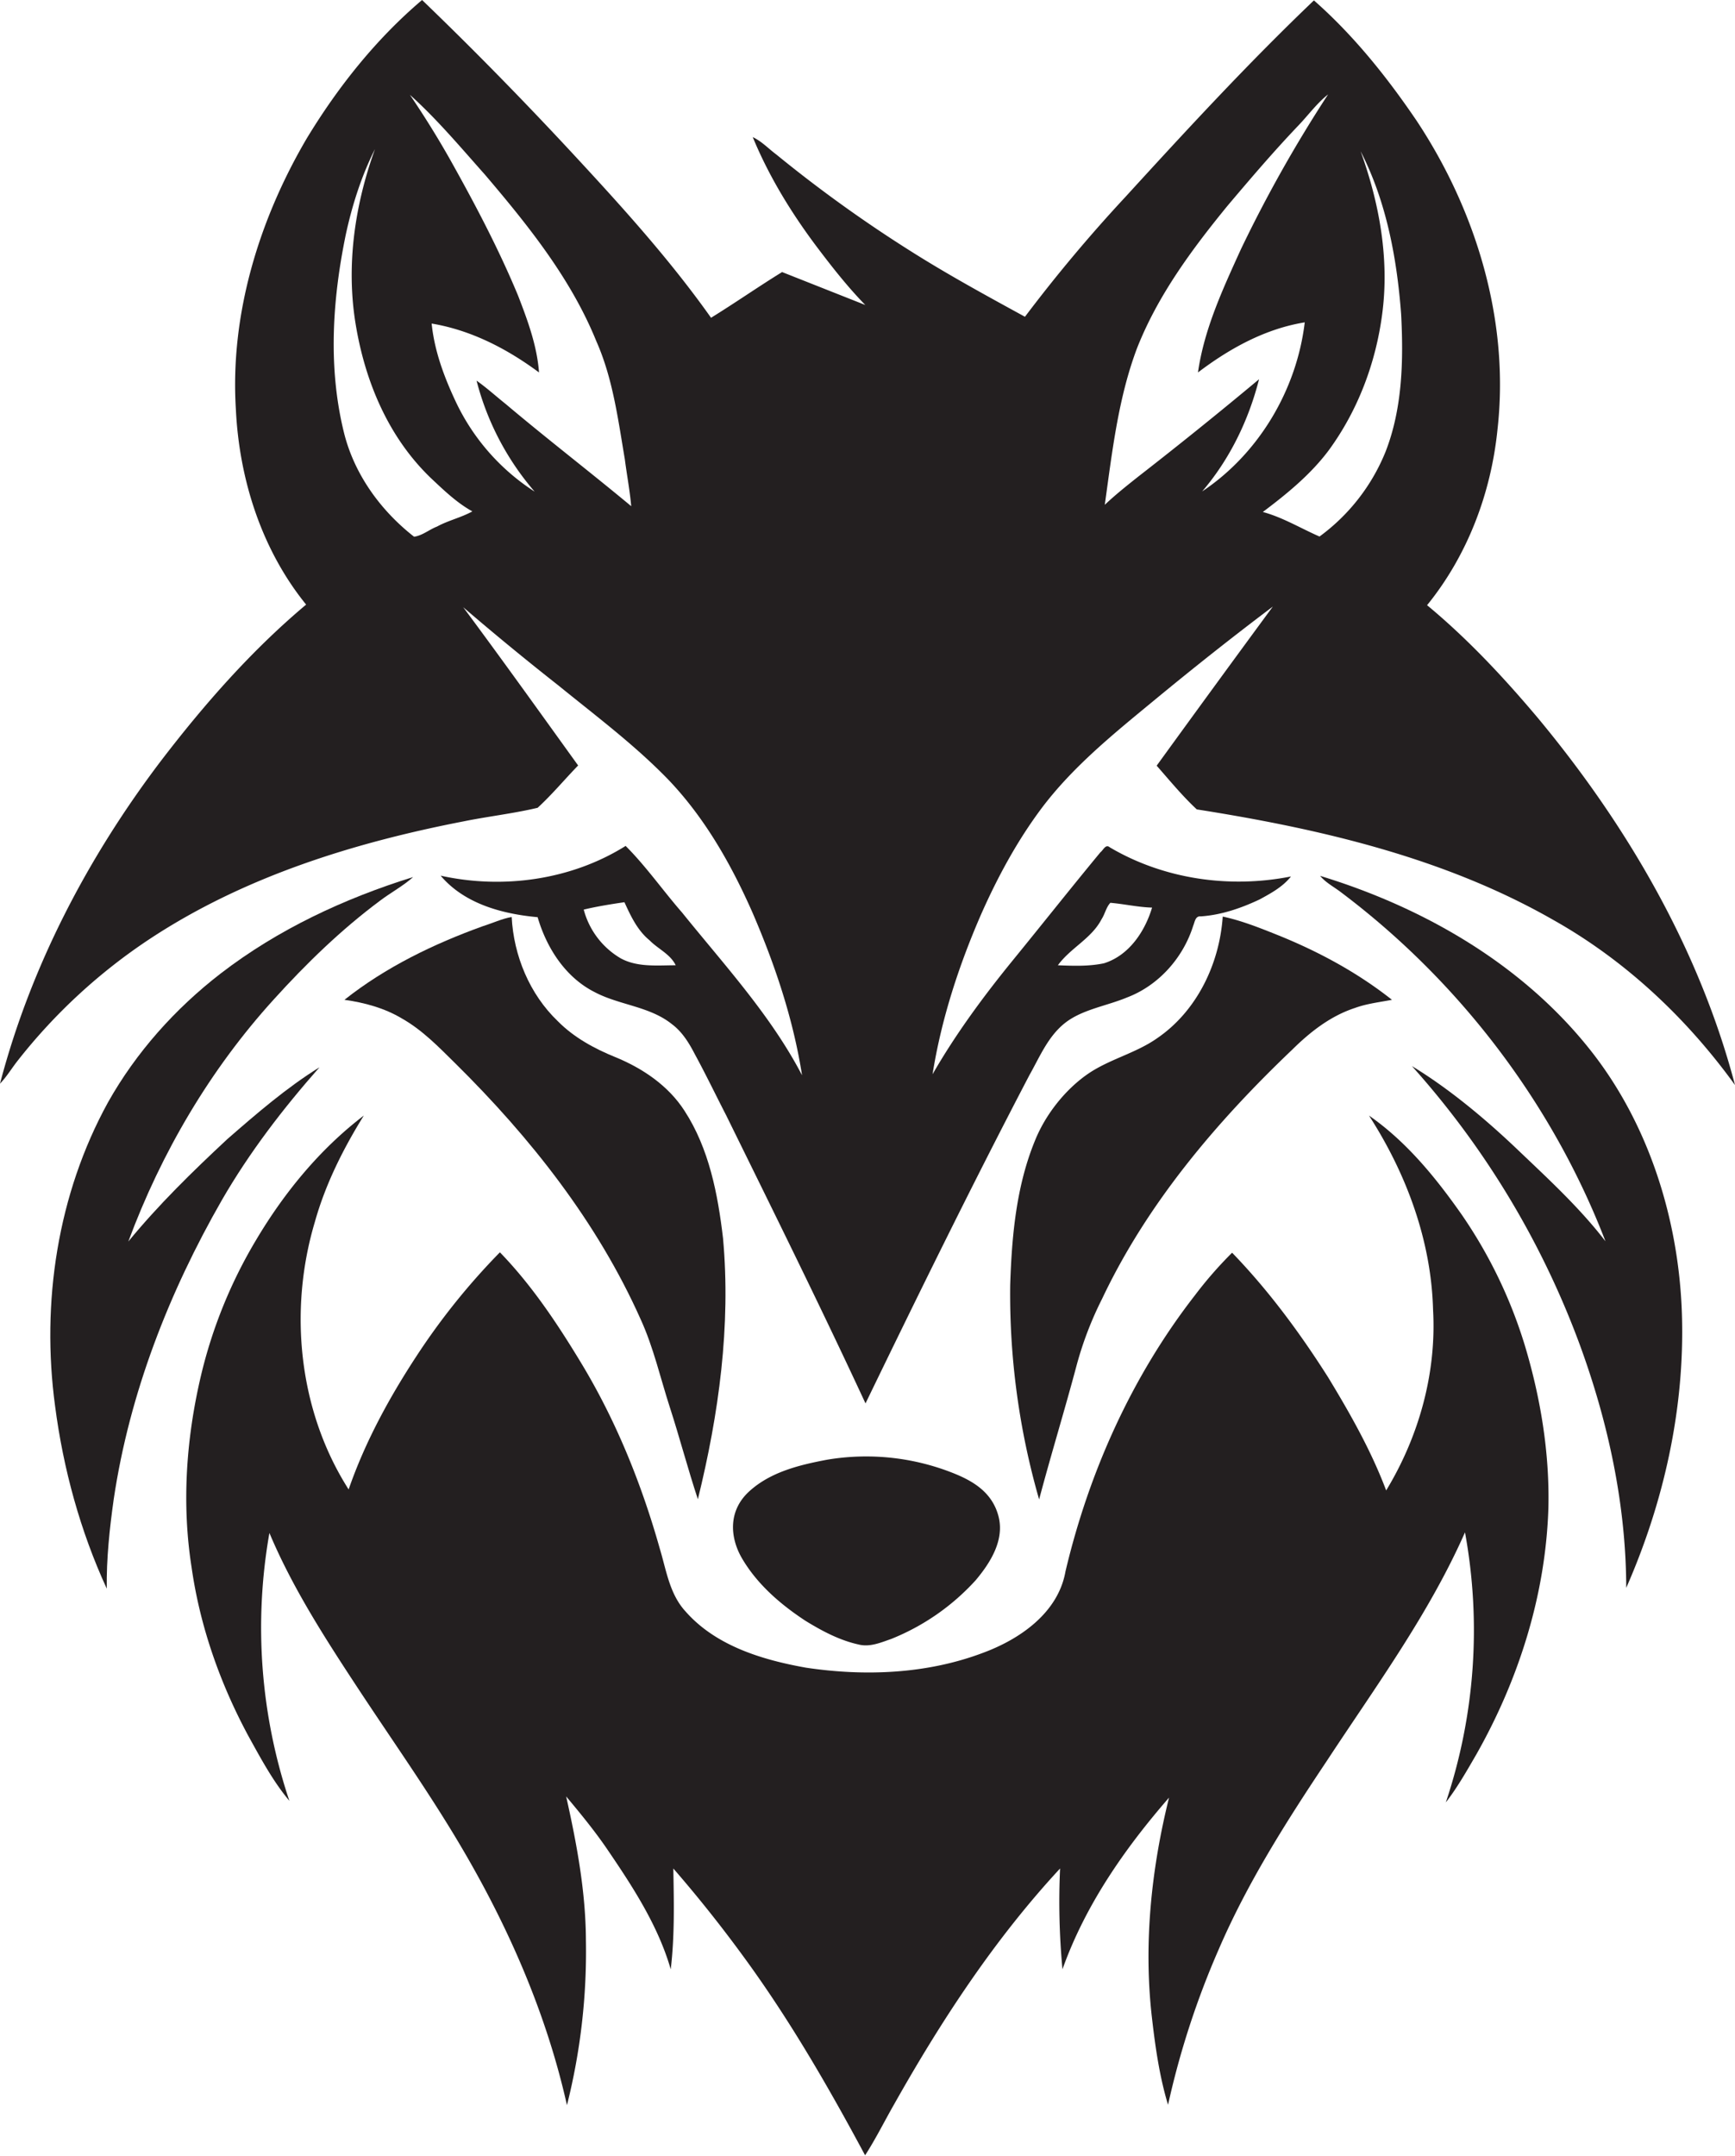 <svg id="Layer_1" data-name="Layer 1" xmlns="http://www.w3.org/2000/svg" viewBox="0 0 869.4 1080"><title>bise-eise_Wolf_flat_black_logo_White_background_8f721a70-d534-409f-a9a9-82c1709ae07d</title><path d="M111.2,601.2c13.8-23.9,30.7-45.9,48.9-66.5-16.6,10.3-31.5,23.2-46.2,36C96.5,586.9,79.4,603.6,64.3,622c16.5-44.5,41-86.2,72.9-121.3,16.3-18,33.8-35,53.3-49.5,5.4-4.1,11.5-7.3,16.5-11.8-34.4,10.7-67.7,26.2-96.4,48.3-22.8,17.6-42.4,39.5-56.5,64.6-25.3,46-33.5,100.3-26.5,152.1,4.1,31.5,12.6,62.6,25.9,91.5-0.2-15,1.4-30,3.5-44.9C64.9,698,84.7,647.4,111.2,601.2Z" fill="#231f20"/><path d="M308.3,529.6c-10.6-4.3-20.8-9.9-28.8-18-14.1-13.5-22.1-32.8-23.1-52.2-5,.9-9.6,3.1-14.4,4.6-24.7,8.9-48.7,20.5-69.4,36.9,10,1.4,20,4.1,28.7,9.3,10.3,5.8,18.5,14.3,26.8,22.5,37.7,37.2,71.2,79.6,92.9,128.2,6.5,14.2,9.9,29.5,14.7,44.3s9,30.8,14,45.9c10.5-42.6,16.6-86.9,12.6-130.8-2.6-22.1-7-44.9-19.3-63.8C334.9,543.9,322,535.2,308.3,529.6Z" fill="#231f20"/><path d="M75.2,470.3c47.2-31.1,102-48.1,157.1-58.8,12.3-2.5,24.9-3.9,37.1-6.8,7.2-6.6,13.5-14.2,20.3-21.2-19.1-26.5-38.1-53.1-57.6-79.3q23.4,20.1,47.7,39.2c18.7,15.2,38.1,29.7,54.9,47,18.5,19.3,31.8,42.8,42.5,67.1,11.2,26,20.3,53.1,24.7,81.2-15.7-30.1-38.9-55.2-60.1-81.5-9.6-11-18-23.1-28.3-33.4-27.3,17.1-61.5,21.8-92.7,14.9,11.9,14.1,30.9,19.2,48.6,20.8,4.5,15.4,13.9,30.1,28.5,37.5,12.4,6.6,27.6,7.1,38.8,16.1,5.1,3.8,8.5,9.3,11.4,14.9,5.5,10.1,10.5,20.5,15.8,30.8,23.6,48,47.3,95.8,69.8,144.3,26.7-55.1,53.7-110.1,82.1-164.4,5.2-9.2,9.4-19.6,18-26.3s20.7-8.4,31-12.7c15.8-6,28.1-19.9,33.1-35.9,0.8-1.8,1-5,3.8-4.7,10.3-.7,20.2-4.1,29.5-8.5,5.7-3.1,11.6-6.3,15.7-11.5-30.7,6.1-63.7,1.4-90.8-14.6-2.1-1.8-3.3,1.5-4.7,2.5-14.8,17.9-29.2,36.1-43.8,54s-28.7,37-40.3,57.2c4.4-27.7,13.2-54.6,24.4-80.3,8.3-18.7,18.1-36.8,30.4-53.2,15.7-20.8,36.2-37.3,56.2-53.8s39.3-31.8,59.5-47q-29.2,39.7-58.2,79.7c6.5,7.4,12.9,15.2,20.1,21.9,61.6,9.7,123.9,24.1,178.5,55.3,36.2,20.3,67,49.3,91.2,82.8-17.9-68-54-130-98.7-183.8-17-20.2-35.2-39.7-55.6-56.6,20.3-25,32.1-56.2,35.3-88.2,6.1-54.3-10.7-109.5-40.6-154.6C695,38.6,678.3,17.7,658.4.2c-32.9,31.4-63.8,64.9-94.5,98.5a759.7,759.7,0,0,0-50.3,60c-19-10.4-38.1-20.8-56.5-32.4a678.8,678.8,0,0,1-68.1-48.9c-3.9-2.9-7.3-6.6-11.8-8.7,8.2,19.9,19.6,38.4,32.5,55.5,7.5,9.9,15.2,19.7,23.9,28.6l-41.7-16.5c-12,7.4-23.6,15.5-35.6,22.9-20.6-29.1-44.6-55.6-68.8-81.7S237.6,25.1,211.5,0c-23,19.5-42.1,43.5-57.7,69.2-24,40.8-38.6,88.4-35.6,136,1.7,35,12.9,70.2,35.2,97.7-27.3,22.9-51,49.9-72.6,78.1C44.1,429.3,15.4,484.1,0,542.9c3.3-3.4,5.8-7.6,8.7-11.3A281.5,281.5,0,0,1,75.2,470.3ZM311,480.1a40.2,40.2,0,0,1-18.5-24.4c6.7-1.6,13.6-2.7,20.4-3.7,3.2,7,6.5,14.1,12.6,19.1,4.2,4.3,10.4,6.9,13.1,12.5C329.4,483.6,319.4,484.7,311,480.1Zm241-19.6c1.7-2.6,2.3-6,4.4-8.2,7,0.6,13.9,2.2,20.9,2.4-3.6,12-11.6,24-24.1,27.9-7.6,1.6-15.4,1.3-23.1,1C536.4,474.9,547,470.2,552,460.5ZM692.6,157.4c3.7-27.6-1.4-55.6-10.8-81.6,12.9,25.1,18.2,53.6,20.3,81.6,1.2,23.1.7,47.1-7.8,68.9a98.3,98.3,0,0,1-33.1,42.5c-9.4-4.1-18.4-9.6-28.4-12.3,12.1-9.1,24-18.8,33.1-31C680.5,205.5,689.4,181.8,692.6,157.4ZM569.7,174.6c10.4-26.5,27.5-49.6,45.4-71.5,11.5-13.6,23.1-27.2,35.4-40.1,5-5.2,9.3-11.2,15-15.7a677.9,677.9,0,0,0-43.7,77.6c-9,19.8-18.4,39.9-21.5,61.7,15.8-12,33.7-21.9,53.5-25.1-4,33.7-23,65.8-51.4,84.7,13.8-16.1,23.3-35.7,28.5-56.2q-29.7,24.8-60.3,48.6c-5.8,4.6-11.6,9.2-17,14.3C557.3,226.5,560.3,199.6,569.7,174.6ZM243,87.5c21.7,25.5,43.1,52.1,55.8,83.4,8.3,18.7,10.9,39.2,14.3,59.2,1,7.8,2.5,15.6,3.2,23.5-20.8-17.3-42.3-33.8-62.9-51.2-4.9-3.9-9.5-8.1-14.6-11.7a137.5,137.5,0,0,0,29.1,55.6,108.7,108.7,0,0,1-39.4-44.8c-5.9-12.5-10.8-25.6-12.2-39.4,19.8,3.3,37.9,12.7,53.8,24.5-1-13.4-5.7-26.1-10.5-38.5-9.8-23.6-21.8-46.3-34.3-68.6q-9.3-16.4-19.9-32C218.9,59.6,230.8,73.8,243,87.5Zm-69.7,29.9c3.2-14.7,7.8-29.2,14.6-42.7-10,27.7-14.5,57.7-9.8,87s16.5,57.4,37.9,77.9c6.4,6,12.9,12.3,20.7,16.6-5.6,3.1-12,4.5-17.7,7.6-3.9,1.5-7.3,4.5-11.5,5.1-16.9-13.2-30.1-31.5-35.2-52.4C164.3,183.9,166.6,149.8,173.3,117.4Z" fill="#231f20"/><path d="M796.2,525.2c-34-42.5-83.2-70.7-134.7-86.4,2.9,3.5,7.1,5.6,10.7,8.4,59.1,44.5,105.7,105.6,132.3,174.7-12.9-16.8-28.6-31.2-43.9-45.8s-33.8-30.3-53.1-42a434,434,0,0,1,83.9,139c14.4,39.1,23.4,80.6,23.5,122.4,18.9-43,29.4-90,27.9-137.1S826.3,562.7,796.2,525.2Z" fill="#231f20"/><path d="M732.3,608.3c-13-18.5-27.6-36.4-46.3-49.4,18.7,29,31.2,62.6,32.1,97.3,1.8,31.7-7.1,63.5-23.5,90.5-7.5-19.9-18.1-38.6-29.1-56.7-14.1-22.2-29.8-43.5-48.1-62.4a200.4,200.4,0,0,0-18.6,21.3c-31.6,40.6-53.1,88.5-64.9,138.4-3.7,20.9-23.1,34.1-41.7,40.9-28,10.5-58.9,11.7-88.3,7.3-21.9-3.9-45.2-10.9-60.4-28.2-8-8.7-9.6-20.6-12.9-31.5-9.2-32.6-22-64.3-39.6-93.3-11.8-19.5-24.6-38.7-40.5-55.1a339.5,339.5,0,0,0-41.8,52c-13.7,20.9-25.8,43.1-34,66.8-25.1-39.3-30.2-89.7-16.9-134.1,5.3-18.9,14.2-36.6,24.5-53.2-22,16.8-39.8,38.5-53.9,62.2a240.3,240.3,0,0,0-27.7,68.1c-7.4,31.4-9.7,64.1-4.7,96,4.2,29.6,14.3,58.2,28.4,84.4,6.2,11.2,12.3,22.7,20.6,32.6a273,273,0,0,1-10-134.2c11.4,27.1,27.4,52,43.5,76.5s31.2,45.9,45.8,69.5c26.9,43.4,48.6,90.6,59.8,140.7a315.2,315.2,0,0,0,9.5-82.6c-0.1-24.4-4.6-48.4-9.9-72.1,7.1,8.5,14.1,17,20.4,26.2,12.8,18.8,25.6,38.3,32,60.4,2-16.7,1.6-33.7,1.3-50.5q18.5,21.3,35.2,44.2c23,31.4,42.5,65.2,60.9,99.5,5.3-8.2,9.6-16.9,14.4-25.3,23.7-42.1,50.4-82.9,83.3-118.4a361.9,361.9,0,0,0,1.2,50.5c11.4-32.1,31.2-60.5,53.4-86-8.9,35.8-12.8,73.2-8.6,110,1.7,14.8,3.8,29.7,8.1,43.9a421.5,421.5,0,0,1,25.4-77.9c14.4-33.4,34-64.2,54.1-94.3,24.5-37.3,51.2-73.6,69.3-114.6A271.5,271.5,0,0,1,724.5,903c5.8-7.5,10.5-15.8,15.2-23.9,21.4-37.7,34.9-80.4,36.2-123.9,0.6-27.4-3.9-54.8-11.8-81.1A237.5,237.5,0,0,0,732.3,608.3Z" fill="#231f20"/><path d="M477.6,738a118.1,118.1,0,0,0-63.1-6.7c-13.8,2.6-28.4,6.1-39.1,15.9s-9.6,23.2-3.6,33.5c7.6,13,19.3,23.1,31.8,31.3,8.3,5.1,17.1,9.8,26.7,11.9,5.6,1.4,11.1-1,16.3-2.8a115,115,0,0,0,42.3-29.4c7.4-8.8,14.6-20.2,11.4-32.2S487.4,741.9,477.6,738Z" fill="#231f20"/><path d="M612.7,459.2c-1.6,23.6-12.9,47.3-32.8,60.9-10.9,7.7-24.4,10.6-35.3,18.3s-20.7,19.9-26,33.1c-9.4,22.9-11.6,47.9-12.4,72.3a372,372,0,0,0,14.5,107.4c6-22.6,12.9-45,18.9-67.6a175.5,175.5,0,0,1,12.7-33c22.6-47.7,57.2-88.5,95.2-124.7,9-8.9,19.2-16.9,31.4-20.9,6-2.2,12.4-2.9,18.6-4.1-17.3-13.7-37-24.3-57.4-32.5C631.1,464.8,622.1,461.2,612.7,459.2Z" fill="#231f20"/></svg>
